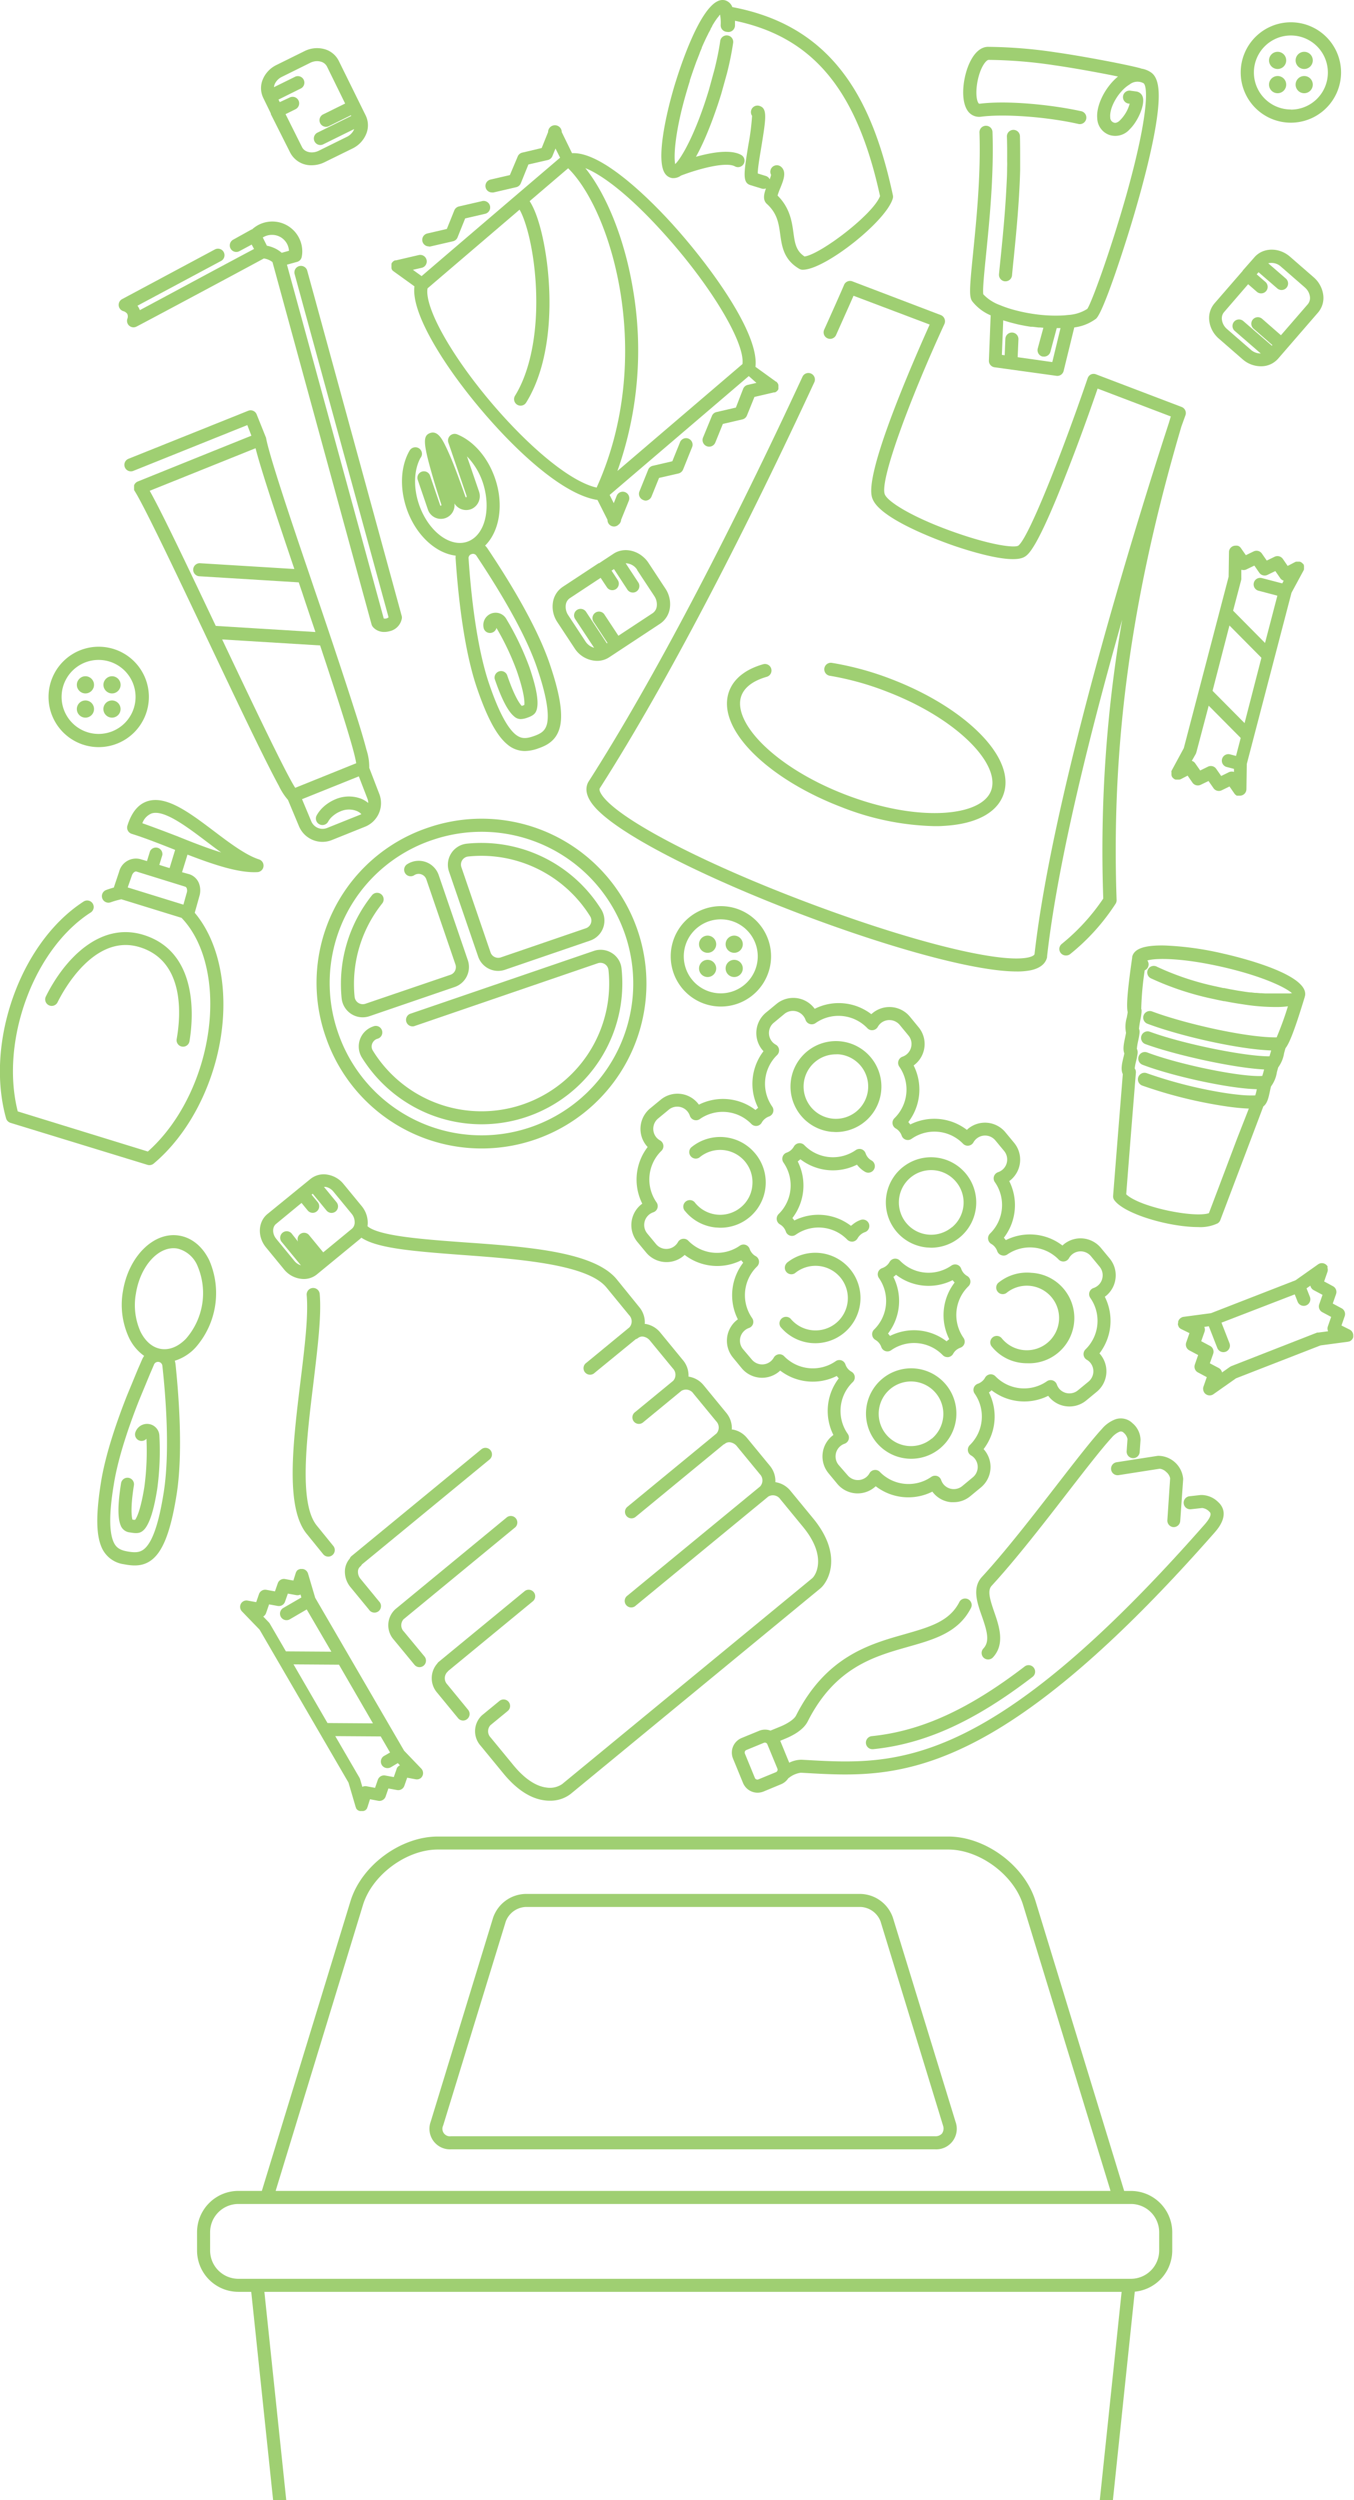 <svg id="Layer_1" data-name="Layer 1" xmlns="http://www.w3.org/2000/svg" viewBox="0 0 329.5 608"><defs><style>.cls-1{fill:#9fcf72;}</style></defs><path class="cls-1" d="M242.21,487.25a8.55,8.55,0,0,0-7.8-5.77H152.73a8.55,8.55,0,0,0-7.81,5.77l-15.19,49.63a5,5,0,0,0,5,6.71H252.45a5,5,0,0,0,5-6.71Zm12,52.44a2.1,2.1,0,0,1-1.74.72H134.68a1.83,1.83,0,0,1-1.92-2.6L148,488.18a5.45,5.45,0,0,1,4.77-3.53h81.68a5.45,5.45,0,0,1,4.76,3.53l15.2,49.63A2.1,2.1,0,0,1,254.19,539.69Z" transform="translate(-24.92 -20.88)"/><path class="cls-1" d="M82.93,578.25h3.13l5.32,50.63h3.2l-5.32-50.63H297.87l-5.31,50.63h3.19l5.32-50.67a10.08,10.08,0,0,0,9.12-10v-4.44a10.07,10.07,0,0,0-10.06-10.06h-1.64l-21.57-70.47c-2.65-8.67-12.19-15.72-21.26-15.72H131.47c-9.07,0-18.61,7.05-21.26,15.72L88.64,553.7H82.93a10.07,10.07,0,0,0-10.06,10.06v4.44A10.07,10.07,0,0,0,82.93,578.25Zm30.32-94.09c2.23-7.3,10.58-13.48,18.22-13.48H255.66c7.65,0,16,6.18,18.23,13.48l21.28,69.54H92Zm-37.2,79.6a6.88,6.88,0,0,1,6.88-6.88h217.2a6.88,6.88,0,0,1,6.88,6.88v4.44a6.89,6.89,0,0,1-6.88,6.88H82.93a6.89,6.89,0,0,1-6.88-6.88Z" transform="translate(-24.92 -20.88)"/><path class="cls-1" d="M310.43,392.27h.11a1.59,1.59,0,0,0,1.59-1.48l.72-10.19v-.08a6.14,6.14,0,0,0-6.08-5.59h-.07l-10.11,1.57a1.59,1.59,0,0,0,.49,3.14l10.05-1.57a2.68,2.68,0,0,1,1.61.81,2.62,2.62,0,0,1,.94,1.53L309,390.57A1.6,1.6,0,0,0,310.43,392.27Z" transform="translate(-24.92 -20.88)"/><path class="cls-1" d="M321.41,386.22a5.87,5.87,0,0,0-4.28-1.76l-2.78.31a1.59,1.59,0,0,0,.35,3.16l2.78-.31a2.86,2.86,0,0,1,1.78.94c.2.19.82.75-1.13,3-52.64,59.84-75.14,58.58-96.9,57.35l-1.25-.07a6.79,6.79,0,0,0-3,.73l-2.19-5.34,1.28-.53c1.55-.64,4.32-2,5.41-4.17,6.65-13.13,16.12-15.8,24.47-18.16,6.24-1.77,12.14-3.43,15.21-9.34a1.59,1.59,0,1,0-2.82-1.46c-2.43,4.68-7.21,6-13.25,7.74-8.54,2.41-19.16,5.41-26.45,19.78-.43.86-1.92,1.9-3.78,2.67l-2.44,1a3.79,3.79,0,0,0-2.77.05h0l-4.26,1.75a3.84,3.84,0,0,0-2.09,5l2.43,5.92a3.85,3.85,0,0,0,3.55,2.38,3.92,3.92,0,0,0,1.46-.29L215,454.8a3.82,3.82,0,0,0,1.76-1.46l.17-.11A6,6,0,0,1,219.8,452l1.25.07c11,.63,22.47,1.27,38-6,17.43-8.11,37.52-25.27,61.43-52.46C324,389.67,322.57,387.29,321.41,386.22ZM214.1,451.51a.65.65,0,0,1-.36.36l-4.26,1.75a.64.64,0,0,1-.5,0,.65.65,0,0,1-.36-.36l-2.43-5.92a.64.64,0,0,1,0-.5.65.65,0,0,1,.36-.36l4.25-1.75a.65.65,0,0,1,.86.36L214.1,451A.64.64,0,0,1,214.1,451.51Z" transform="translate(-24.92 -20.88)"/><path class="cls-1" d="M274.19,426.23c-13.64,10.43-25.1,15.64-37.14,16.88a1.59,1.59,0,0,0,.17,3.17h.16C250,445,262,439.56,276.12,428.75a1.59,1.59,0,1,0-1.93-2.52Z" transform="translate(-24.92 -20.88)"/><path class="cls-1" d="M296.18,366.12a8,8,0,0,0-3.1,2.26c-2.51,2.72-6.38,7.71-10.86,13.49-5.93,7.66-12.65,16.33-18.36,22.53-2.41,2.63-1.15,6.29,0,9.52,1.26,3.63,2,6.14.36,7.88a1.6,1.6,0,0,0,.09,2.25,1.61,1.61,0,0,0,2.25-.1c3-3.26,1.5-7.59.3-11.07-1.06-3.08-1.68-5.18-.63-6.33,5.79-6.29,12.56-15,18.53-22.73,4.44-5.73,8.27-10.67,10.68-13.29a5.11,5.11,0,0,1,1.86-1.43.91.91,0,0,1,1.07.22,2.67,2.67,0,0,1,.93,1.53l-.21,3a1.59,1.59,0,0,0,3.17.23l.21-3v-.08a5.42,5.42,0,0,0-1.95-4A4.06,4.06,0,0,0,296.18,366.12Z" transform="translate(-24.92 -20.88)"/><path class="cls-1" d="M99.58,393.94l4,4.93a1.6,1.6,0,0,0,1.23.58,1.56,1.56,0,0,0,1-.37,1.59,1.59,0,0,0,.22-2.23l-4-4.93c-4.42-5.38-2.52-20.95-.84-34.69,1-8.39,2-16.32,1.53-21.67a1.59,1.59,0,0,0-3.17.28c.45,5-.5,12.78-1.51,21C96.21,371.92,94.3,387.51,99.58,393.94Z" transform="translate(-24.92 -20.88)"/><path class="cls-1" d="M112.58,401.86a1.48,1.48,0,0,0,.4-.5l31.09-25.55a1.6,1.6,0,0,0,.21-2.24,1.58,1.58,0,0,0-2.23-.22L110.48,399.3a1.59,1.59,0,0,0-.46.64,4.79,4.79,0,0,0-1.17,3.08,5.89,5.89,0,0,0,1.36,3.85l4.51,5.48a1.59,1.59,0,1,0,2.45-2l-4.5-5.48a2.64,2.64,0,0,1-.64-1.75A1.62,1.62,0,0,1,112.58,401.86Z" transform="translate(-24.92 -20.88)"/><path class="cls-1" d="M123.21,417.68a2.18,2.18,0,0,1-.08-3l27-22.22a1.59,1.59,0,1,0-2-2.46l-27,22.23a5.3,5.3,0,0,0-.35,7.46l5,6.06a1.59,1.59,0,0,0,1.23.58,1.62,1.62,0,0,0,1-.36,1.6,1.6,0,0,0,.21-2.24Z" transform="translate(-24.92 -20.88)"/><path class="cls-1" d="M133.8,430.56a2.18,2.18,0,0,1-.08-3,1.78,1.78,0,0,0,.29-.32l20.66-17a1.59,1.59,0,0,0-2-2.46l-21,17.27a1.5,1.5,0,0,0-.35.41,5.38,5.38,0,0,0,0,7.1l5.07,6.17a1.59,1.59,0,0,0,1.23.58,1.53,1.53,0,0,0,1-.37,1.58,1.58,0,0,0,.22-2.23Z" transform="translate(-24.92 -20.88)"/><path class="cls-1" d="M222.81,390.16l-5.53-6.72a5.81,5.81,0,0,0-3.67-2.1,5.81,5.81,0,0,0-1.35-4l-5.53-6.72a5.81,5.81,0,0,0-3.5-2.08l-.22,0a5.82,5.82,0,0,0-1.34-4.05l-5.52-6.72a5.84,5.84,0,0,0-3.68-2.1,5.77,5.77,0,0,0-1.35-4l-5.52-6.72a5.87,5.87,0,0,0-3.51-2.08l-.26,0a5.79,5.79,0,0,0-1.34-4.1L175,332c-5.53-6.72-21.68-7.91-37.3-9-9.69-.71-20.62-1.51-23.35-3.91a5.67,5.67,0,0,0,.06-.71,6.38,6.38,0,0,0-1.48-4.19l-4.41-5.36a6.34,6.34,0,0,0-3.81-2.26,5.15,5.15,0,0,0-4.2,1l-3,2.44-.06,0,0,.05L90,316.13c-2.31,1.9-2.47,5.53-.36,8.1l4.4,5.36a6.26,6.26,0,0,0,4.78,2.34,5,5,0,0,0,3.23-1.13l10.47-8.6c.12-.1.23-.21.34-.32,3.78,2.54,12.11,3.28,24.56,4.2,13.55,1,30.41,2.23,35.07,7.9L178,340.7a2.18,2.18,0,0,1,.08,3l-10.44,8.59a1.59,1.59,0,1,0,2,2.45l10-8.18a1.69,1.69,0,0,0,.58-.3,1.64,1.64,0,0,1,1.32-.3,2.62,2.62,0,0,1,1.59,1l5.53,6.72a2.2,2.2,0,0,1,.09,3l-9.35,7.68a1.58,1.58,0,0,0,1,2.81,1.6,1.6,0,0,0,1-.36l9.34-7.68a2.18,2.18,0,0,1,2.92.66l5.53,6.72a2.19,2.19,0,0,1,.08,3l-21.67,17.82a1.58,1.58,0,0,0,1,2.81,1.62,1.62,0,0,0,1-.36L201,372.18a1.17,1.17,0,0,0,.37-.22,1.66,1.66,0,0,1,1.33-.3,2.62,2.62,0,0,1,1.59,1l5.53,6.72a2.18,2.18,0,0,1,.08,3l-32.24,26.51a1.59,1.59,0,1,0,2,2.45l32.24-26.51a2.19,2.19,0,0,1,2.92.67l5.52,6.72c5.84,7.09,3.21,11.69,2.18,12.53l-60.78,50a5.26,5.26,0,0,1-3.81.86c-2.62-.31-5.4-2.19-8.06-5.43l-5.53-6.72a2.19,2.19,0,0,1-.09-3l4.22-3.47a1.58,1.58,0,0,0-2-2.45L142.25,438a5.29,5.29,0,0,0-.35,7.46l5.52,6.72c3.24,3.94,6.65,6.15,10.14,6.56a9.09,9.09,0,0,0,1.15.07,8.14,8.14,0,0,0,5.06-1.63l60.78-50C226.44,405.61,230.19,399.14,222.81,390.16ZM110.52,319.74l-6.94,5.71-3.43-4.17a1.58,1.58,0,0,0-2.71,1.55L96,321a1.59,1.59,0,1,0-2.46,2l4.61,5.61a3.31,3.31,0,0,1-1.59-1.08l-4.41-5.36c-1-1.21-1-2.84-.07-3.62l6.22-5.12,1.5,1.83a1.58,1.58,0,0,0,1.22.58,1.54,1.54,0,0,0,1-.37,1.58,1.58,0,0,0,.22-2.23l-1.5-1.82.28-.23,3.36,4.09a1.59,1.59,0,0,0,1.23.58,1.62,1.62,0,0,0,1-.36,1.6,1.6,0,0,0,.21-2.24l-3.06-3.73a1.87,1.87,0,0,1,.4,0,3.16,3.16,0,0,1,1.9,1.15l4.41,5.36a3.18,3.18,0,0,1,.76,2.09A2,2,0,0,1,110.52,319.74Z" transform="translate(-24.92 -20.88)"/><path class="cls-1" d="M174.23,155.54l-3.51,2.31-.06,0-.06,0-8.76,5.77a5.51,5.51,0,0,0-2.39,3.94,6.78,6.78,0,0,0,1.11,4.63l4.18,6.34a6.62,6.62,0,0,0,5.43,3.07,5.34,5.34,0,0,0,3-.87l12.38-8.16a5.49,5.49,0,0,0,2.4-3.94,6.81,6.81,0,0,0-1.11-4.62l-4.18-6.35C180.65,154.77,176.89,153.79,174.23,155.54Zm5.72,3.94,4.19,6.35h0a3.67,3.67,0,0,1,.61,2.47,2.36,2.36,0,0,1-1,1.7l-8.34,5.49-3.33-5.05a1.59,1.59,0,1,0-2.65,1.74l3.33,5.06-.16.11-5.06-7.68a1.59,1.59,0,0,0-2.66,1.75l4.62,7a3.66,3.66,0,0,1-2.11-1.56l-4.18-6.35a3.65,3.65,0,0,1-.61-2.46,2.31,2.31,0,0,1,1-1.7l7.49-4.94,1.51,2.28a1.57,1.57,0,0,0,1.33.72,1.63,1.63,0,0,0,.87-.26,1.59,1.59,0,0,0,.45-2.2l-1.51-2.29.59-.38,3.27,5a1.58,1.58,0,0,0,1.33.71,1.55,1.55,0,0,0,.87-.26,1.59,1.59,0,0,0,.45-2.2l-3.07-4.67h0A3.45,3.45,0,0,1,180,159.48Z" transform="translate(-24.92 -20.88)"/><path class="cls-1" d="M90.83,48.48l0,.07a.41.41,0,0,0,0,.09L95.54,58a5.73,5.73,0,0,0,5.25,3.07,7.1,7.1,0,0,0,3.09-.73L110.69,57a6.79,6.79,0,0,0,3.3-3.43,5.49,5.49,0,0,0-.08-4.61l-6.56-13.3a5.53,5.53,0,0,0-3.62-2.87,6.82,6.82,0,0,0-4.72.53l-6.82,3.37a6.82,6.82,0,0,0-3.29,3.43A5.46,5.46,0,0,0,89,44.72Zm2.77-8.95,6.81-3.37h0a3.78,3.78,0,0,1,1.68-.41,3.2,3.2,0,0,1,.83.11,2.35,2.35,0,0,1,1.57,1.2l4.42,9-5.43,2.68a1.59,1.59,0,0,0,1.4,2.85l5.43-2.68.09.17-8.25,4.07a1.59,1.59,0,0,0,.71,3,1.62,1.62,0,0,0,.7-.16l7.52-3.71,0,.08a3.62,3.62,0,0,1-1.77,1.81l-6.82,3.37c-1.61.79-3.45.39-4.08-.9l-4-8,2.45-1.21a1.59,1.59,0,0,0-1.41-2.85L93,45.72l-.31-.62L98,42.46a1.59,1.59,0,1,0-1.41-2.84l-5,2.46a3,3,0,0,1,.18-.74A3.68,3.68,0,0,1,93.6,39.53Z" transform="translate(-24.92 -20.88)"/><path class="cls-1" d="M327.34,86.68l0,0a.21.21,0,0,0,0,.06l-6.87,7.92a5.5,5.5,0,0,0-1.24,4.45,6.72,6.72,0,0,0,1.76,3.6,5.73,5.73,0,0,0,.56.54l5.75,5a6.8,6.8,0,0,0,4.44,1.71,5.48,5.48,0,0,0,4.22-1.86l9.71-11.21a5.47,5.47,0,0,0,1.24-4.44,6.86,6.86,0,0,0-2.32-4.15l-5.75-5c-2.68-2.33-6.57-2.26-8.65.15Zm9.33-.93,5.75,5c.11.1.22.2.32.31a3.5,3.5,0,0,1,.94,1.89,2.37,2.37,0,0,1-.5,1.91l-6.54,7.55-4.58-4a1.59,1.59,0,0,0-2.21,2.28.49.49,0,0,0,.13.12l4.58,4-.13.15-6.95-6a1.59,1.59,0,0,0-2.21,2.28l.13.12,6.33,5.49h-.08a3.63,3.63,0,0,1-2.36-.93l-5.75-5a3.57,3.57,0,0,1-1.25-2.2,2.37,2.37,0,0,1,.49-1.91L328.66,90l2.06,1.79a1.59,1.59,0,1,0,2.08-2.4l-2.06-1.79.45-.52,4.5,3.89a1.59,1.59,0,1,0,2.08-2.4l-4.22-3.66A3.42,3.42,0,0,1,336.67,85.75Z" transform="translate(-24.92 -20.88)"/><path class="cls-1" d="M313.41,121.85a1.59,1.59,0,0,0-.94-2l-20.8-7.92a1.62,1.62,0,0,0-1.24,0,1.58,1.58,0,0,0-.82.92c-6.43,18.8-14.53,39.19-16.93,40.76-1,.5-6.06-.07-14.41-2.92-10.49-3.57-17.1-7.56-18-9.51-1.46-3.16,6.22-23.6,14.49-41.53a1.65,1.65,0,0,0,0-1.27,1.58,1.58,0,0,0-.91-.88l-21.52-8.2a1.58,1.58,0,0,0-2,.85c0,.05-1.79,4.14-4.84,10.9a1.58,1.58,0,0,0,.79,2.1,1.59,1.59,0,0,0,2.1-.79c2-4.49,3.49-7.8,4.25-9.55l18.53,7c-1.38,3.07-4.58,10.28-7.56,17.82-8.16,20.64-6.76,23.69-6.23,24.83,2.32,5,17.08,10.25,20,11.25,4,1.35,13.62,4.32,16.75,2.66,1-.54,3.15-1.66,11.16-22.49,3-7.7,5.65-15.31,6.75-18.5l17.81,6.78-.45,1.51c-5,15.3-27.94,86.9-32.72,129.29-.14.31-.72.6-1.59.78-7,1.47-28.53-3.9-53.64-13.36s-45.16-19.84-49.76-25.76c-.67-.87-1-1.59-.82-2,20.36-31.82,41.43-75.49,52.19-98.7a1.59,1.59,0,1,0-2.88-1.34c-10.74,23.17-31.77,66.76-52.05,98.43a1.19,1.19,0,0,0-.09.15c-.79,1.6-.4,3.41,1.15,5.41,10.35,13.33,81,40.58,103.16,40.57a16.66,16.66,0,0,0,3.39-.29c2.84-.6,3.76-2.06,4-3.18a1.55,1.55,0,0,0,0-.21c2.59-23.15,10.69-55.2,18.28-81.89a329.87,329.87,0,0,0-4.61,67.84,50.35,50.35,0,0,1-10.06,11,1.58,1.58,0,0,0,1,2.84,1.54,1.54,0,0,0,1-.33,51.64,51.64,0,0,0,11.11-12.33,1.56,1.56,0,0,0,.2-.82c-1.33-38,3.53-73.6,15.76-115.15Z" transform="translate(-24.92 -20.88)"/><path class="cls-1" d="M254.35,218.57c-6.81.36-15.14-1.18-23.44-4.34s-15.54-7.55-20.39-12.35c-4.46-4.43-6.34-8.75-5.16-11.85,1-2.6,3.89-3.91,6.15-4.55a1.59,1.59,0,0,0-.87-3.06c-4.24,1.21-7.09,3.45-8.25,6.48-1.67,4.39.42,9.8,5.89,15.23,5.16,5.11,12.79,9.75,21.5,13.07a65.44,65.44,0,0,0,22.57,4.6c.74,0,1.47,0,2.17-.06,7.7-.41,12.86-3.06,14.53-7.46s-.41-9.8-5.89-15.23c-5.15-5.11-12.78-9.75-21.49-13.07a72.88,72.88,0,0,0-14.29-3.89,1.59,1.59,0,1,0-.5,3.14A69.64,69.64,0,0,1,240.54,189c8.3,3.16,15.54,7.55,20.39,12.36,4.46,4.42,6.34,8.74,5.16,11.84S260.63,218.23,254.35,218.57Z" transform="translate(-24.92 -20.88)"/><path class="cls-1" d="M322.71,252.82a75.34,75.34,0,0,0-14.35-2c-4.95-.1-7.47.78-7.92,2.77,0,0,0,.09,0,.13s0,0,0,.05v0c-1.25,8.65-1.41,11.9-1.09,13.27-.05.38-.14.84-.22,1.29a7.86,7.86,0,0,0-.19,3.73c-.06.37-.15.78-.23,1.2-.3,1.42-.59,2.79-.18,3.79-.06.35-.15.74-.25,1.12-.32,1.36-.67,2.85-.12,3.93-1.07,13.3-2.32,29-2.36,29.63a1.52,1.52,0,0,0,.31,1.05c2.55,3.42,13.44,6.52,20.34,6.52a9.8,9.8,0,0,0,4.78-.9,1.62,1.62,0,0,0,.66-.8L329,298.83l3.36-8.88c1-.73,1.29-2.26,1.59-3.65.09-.42.18-.85.28-1.21a7.69,7.69,0,0,0,1.42-3.44c.11-.41.22-.83.33-1.19a7.82,7.82,0,0,0,1.42-3.42c.12-.44.24-.89.36-1.26.88-1.09,2.14-4.09,4.68-12.46v0c0-.06,0-.12.05-.19C343.67,257.84,326.23,253.61,322.71,252.82Zm-3.6,63.1c-3.54,1.21-16.87-1.46-20.12-4.59.2-2.63,1-12.92,2.35-29.55,0,0,0,0,0,0a.88.88,0,0,0,0-.23s0-.06,0-.09a1.46,1.46,0,0,0-.05-.2s0,0,0-.08a2,2,0,0,0-.11-.26h0a2.14,2.14,0,0,0-.13-.19,12.87,12.87,0,0,1,.33-1.72,17,17,0,0,0,.39-2v0s0-.05,0-.07v-.05a1.7,1.7,0,0,0,0-.22v-.08a2,2,0,0,0-.06-.26l0-.06a1.19,1.19,0,0,0-.08-.2l-.05-.08,0-.07a15.26,15.26,0,0,1,.31-1.88,17.78,17.78,0,0,0,.35-2v-.12a1.93,1.93,0,0,0,0-.24v-.06a1.22,1.22,0,0,0-.06-.26l0-.07a1.67,1.67,0,0,0-.08-.2l0-.05,0,0a19.69,19.69,0,0,1,.31-2,17.56,17.56,0,0,0,.31-2,.22.22,0,0,0,0-.08v-.14a.89.89,0,0,0,0-.22.53.53,0,0,0,0-.12,1.55,1.55,0,0,0-.08-.23s0,0,0-.07a74.86,74.86,0,0,1,.85-9.32,1.65,1.65,0,0,0,.46-.3,1.59,1.59,0,0,0,.18-2.09c1.87-.6,8.2-.71,18.16,1.55s15.61,5.07,17.05,6.42l-.13,0-.16,0-.21.05-.29,0-.26,0-.28,0-.37,0-.28,0-.48,0H335l-.65,0h-.38l-.75,0-.38,0-.87-.06-.35,0-.91-.08-.34,0-1-.12-.28,0-1.2-.16-.31-.05-1.28-.2-.31-.05-1.38-.25-.29-.05-1.5-.3-.21,0-1.68-.37A66.62,66.62,0,0,1,306.49,256a1.59,1.59,0,1,0-1.44,2.83,70.28,70.28,0,0,0,15.16,5c.39.09,1,.22,1.68.36l.89.18.18,0c1.27.25,2.51.47,3.72.65l.86.13.51.08a49.73,49.73,0,0,0,8.06.55,20.11,20.11,0,0,0,2.23-.17,78,78,0,0,1-2.75,7.56c-7.35.07-22.29-3.32-30.31-6.31a1.59,1.59,0,0,0-1.11,3c8,3,22,6.19,30.09,6.49-.12.45-.28,1-.42,1.43h0c-6,0-20.45-2.91-28.65-5.82l-.45-.16a1.59,1.59,0,0,0-1.09,3l.47.17c7.37,2.61,21.1,5.63,28.42,6-.12.5-.3,1.16-.45,1.58-5,.33-20.1-2.72-28-5.72a1.59,1.59,0,0,0-1.13,3c7.16,2.74,21,5.8,27.81,5.94a13.29,13.29,0,0,1-.38,1.51,26.63,26.63,0,0,1-3.89-.15c-1.26-.12-2.68-.31-4.22-.56A108.28,108.28,0,0,1,304,281.88a1.59,1.59,0,1,0-1.13,3,109.91,109.91,0,0,0,19,4.84c1.6.26,3.09.46,4.42.59.93.09,1.78.15,2.54.17L326,297.7C322.74,306.35,319.93,313.77,319.11,315.92Z" transform="translate(-24.92 -20.88)"/><path class="cls-1" d="M281.92,33.62a117.51,117.51,0,0,0-16.57-1.35c-1.19,0-2.91.71-4.35,3.63-1.76,3.56-2.43,9.34-.59,11.93a3.34,3.34,0,0,0,2.29,1.43,3.42,3.42,0,0,0,1,0c5.61-.71,15.73,0,23.55,1.74a1.59,1.59,0,1,0,.67-3.1c-7.07-1.54-17.79-2.65-24.61-1.79-.13,0-.16,0-.27-.14-.89-1.24-.63-5.67.85-8.68.62-1.25,1.27-1.84,1.61-1.85a114.91,114.91,0,0,1,16,1.31c3.85.54,10.55,1.72,15.49,2.74-3.09,2.52-5.37,7-5.05,10.2a4.43,4.43,0,0,0,2.92,4,4.64,4.64,0,0,0,4.93-1.32c2.14-2.05,3.8-6.11,3.22-7.9a1.91,1.91,0,0,0-1.54-1.34l-1.34-.18a1.59,1.59,0,1,0-.44,3.14l.14,0a9.07,9.07,0,0,1-2.59,4.27c-.72.54-1.11.39-1.28.33a1.29,1.29,0,0,1-.86-1.28c-.24-2.46,2.1-6.44,4.73-8a3.07,3.07,0,0,1,3.4-.27c1,.83,1.29,7.63-4.29,27.45C295,82.4,290.56,94.47,289.52,96a9.71,9.71,0,0,1-4.64,1.48l-.95.1a36.12,36.12,0,0,1-7.45-.34,40.52,40.52,0,0,1-4.36-.88,28,28,0,0,1-3.91-1.3h0a10.51,10.51,0,0,1-4-2.6c-.2-1.09.25-5.49.68-9.76.8-8,1.91-19,1.56-29.59a1.59,1.59,0,1,0-3.17.11c.34,10.38-.76,21.24-1.55,29.16-.88,8.7-1,10.67-.21,11.78A11.36,11.36,0,0,0,266,97.57l-.43,11a1.59,1.59,0,0,0,1.37,1.63L282,112.28a1.58,1.58,0,0,0,1.76-1.19l2.59-10.58a11.2,11.2,0,0,0,5.28-2.11c1.82-1.51,7.09-18,8.79-23.68,2.6-8.65,6.9-24.26,6.45-31.66-.14-2.36-.77-3.88-1.94-4.63a5.73,5.73,0,0,0-2.3-.87,1.75,1.75,0,0,0-.32-.12C298.14,36.36,287.29,34.37,281.92,33.62ZM281,108.94l-8.43-1.19.19-4.34a1.59,1.59,0,0,0-3.18-.13l-.17,4-.68-.09.33-8.41h0c.47.16,1,.31,1.46.45l.4.11,1.34.34.2.05c.52.12,1,.22,1.56.32l.39.08,1.34.22.3,0,.15,0,1.42.17.36,0,.85.07-1.36,5a1.6,1.6,0,0,0,1.13,2l.19,0a1.59,1.59,0,0,0,1.75-1.16l1.54-5.76H283Z" transform="translate(-24.92 -20.88)"/><path class="cls-1" d="M270,62.17c0,1.36-.09,2.78-.16,4.21-.32,6.27-.91,12.22-1.39,17-.16,1.53-.3,2.93-.42,4.19a1.6,1.6,0,0,0,1.36,1.72h.08a1.6,1.6,0,0,0,1.73-1.44c.11-1.25.25-2.65.41-4.16.48-4.81,1.08-10.8,1.4-17.15.08-1.46.13-2.9.17-4.28,0-.72,0-1.44,0-2.15,0-2.08,0-4.11-.05-6a1.59,1.59,0,1,0-3.17.11c.06,1.86.07,3.83.05,5.87C270.05,60.77,270,61.47,270,62.17Z" transform="translate(-24.92 -20.88)"/><path class="cls-1" d="M115.34,172.74a1.72,1.72,0,0,0,.31.6,3.59,3.59,0,0,0,2.81,1.23,4.86,4.86,0,0,0,1.23-.17,3.88,3.88,0,0,0,3-3,1.52,1.52,0,0,0,0-.67c-.14-.55-14.45-52.8-21.33-77.92l-1.65-6a1.59,1.59,0,1,0-3.06.84l1.64,6c6,21.91,19.64,71.71,21.19,77.36a1.53,1.53,0,0,1-.56.29,1.5,1.5,0,0,1-.61,0c-1.88-6.86-20.53-75-23.56-86.05l2.46-.68a1.57,1.57,0,0,0,1.14-1.25,6.69,6.69,0,0,0,.13-1.28,7.29,7.29,0,0,0-12.24-5.35l-.11,0L81.61,79.2a1.59,1.59,0,0,0,1.5,2.8l3.06-1.64.57,1.07c-7.55,4-22.22,11.91-27.79,14.88a3.94,3.94,0,0,0-.3-.65,3.18,3.18,0,0,0-.28-.43L78.78,84.31a1.59,1.59,0,0,0-1.5-2.8L54.63,93.63A1.59,1.59,0,0,0,55,96.57a1.76,1.76,0,0,1,.9.66,1.59,1.59,0,0,1,0,1.23,1.56,1.56,0,0,0,.49,1.65,1.58,1.58,0,0,0,1,.38,1.6,1.6,0,0,0,.68-.15c.73-.34,26.29-14,31.05-16.6a4,4,0,0,1,1.11.3,4,4,0,0,1,1,.58h0S114.9,171.12,115.34,172.74ZM91.13,78a4.11,4.11,0,0,1,4.11,3.87l-1.77.49a7.25,7.25,0,0,0-2-1.24,7.55,7.55,0,0,0-1.6-.48l-1-2A4.13,4.13,0,0,1,91.13,78Z" transform="translate(-24.92 -20.88)"/><path class="cls-1" d="M144.29,64.55a1.59,1.59,0,0,0,.36,3.14,1.47,1.47,0,0,0,.36,0l5.55-1.29a1.58,1.58,0,0,0,1.12-1l1.83-4.52,4.75-1.09a1.6,1.6,0,0,0,1.11-1l.73-1.79,1.12,2.23-10.7,9.13h0c-8.44,7.21-18.95,16.19-23,19.67l-2.12-1.53,2.14-.49a1.59,1.59,0,0,0-.72-3.1l-5.55,1.29a.32.32,0,0,0-.09,0l-.16,0-.14.07-.13.08a.6.6,0,0,0-.13.09.52.52,0,0,0-.11.1.69.69,0,0,0-.11.13.46.46,0,0,0-.07.07s0,0,0,0l-.09.15-.06.13s0,.1,0,.15,0,.09,0,.14,0,.1,0,.15,0,.11,0,.16a.66.66,0,0,0,0,.14.88.88,0,0,0,0,.17.09.09,0,0,0,0,0l0,.11a.56.56,0,0,0,0,.12.76.76,0,0,0,.09.18.25.25,0,0,0,0,.07,1.46,1.46,0,0,0,.17.24,0,0,0,0,1,0,0l.2.17,0,0,5.14,3.7c-.61,4.82,3.52,12.4,7.28,18.13,8.42,12.85,25.86,32.12,37.26,33.82l2.43,4.82a1.6,1.6,0,0,0,1.59,1.64,1.57,1.57,0,0,0,1.1-.46,1.59,1.59,0,0,0,.63-1.18l1.88-4.64a1.6,1.6,0,0,0-.88-2.07,1.58,1.58,0,0,0-2.07.88l-.72,1.79-1-2,33.86-28.91L209,114l-2.13.49a1.58,1.58,0,0,0-1.12,1L204,120l-4.74,1.1a1.56,1.56,0,0,0-1.12,1L196,127.3a1.59,1.59,0,1,0,3,1.19l1.83-4.51,4.74-1.1a1.58,1.58,0,0,0,1.12-.95l1.83-4.52,4.75-1.1a.32.32,0,0,0,.09,0l.15,0,.15-.07.12-.07.13-.1a.52.52,0,0,0,.11-.1l.12-.13.06-.07s0,0,0,0l.09-.14.06-.14a.58.58,0,0,0,0-.14.83.83,0,0,0,0-.15.77.77,0,0,0,0-.15.86.86,0,0,0,0-.16.66.66,0,0,0,0-.14.88.88,0,0,0,0-.17v0l0-.09-.06-.16-.06-.14-.08-.13a1.47,1.47,0,0,0-.1-.13l-.09-.11-.14-.12-.06,0-5-3.61c1-8.29-11.63-25.4-20.95-35.51-4.86-5.27-16.44-16.88-23.68-16.44L161.62,53a1.66,1.66,0,0,0-3.32,0l-1.56,3.88L152,58a1.6,1.6,0,0,0-1.12,1L149,63.46Zm-8.56,42.63c-5.65-8.62-7.2-13.92-6.76-16.18l22.39-19.13c1.47,2.53,3.34,9,3.9,17.52.75,11.27-1.08,21.38-5,27.72a1.59,1.59,0,0,0,2.7,1.68c5.87-9.45,6-22.61,5.49-29.61-.48-7.32-2.19-15.65-4.64-19.38l9.37-8c10.85,10.7,21.13,46.32,6.93,77.66C160.9,137.41,145,121.31,135.73,107.18Zm49.7-30.67c12,13,20.85,27.57,20.17,32.91l-30.43,26a87.69,87.69,0,0,0,3.76-44.34c-2-12-6.38-22.84-11.56-29.31C171.37,63.38,177.61,68,185.43,76.51Z" transform="translate(-24.92 -20.88)"/><path class="cls-1" d="M129.26,80.83a1.49,1.49,0,0,0,.36,0l5.56-1.28a1.56,1.56,0,0,0,1.11-1L138.12,74l4.75-1.1a1.59,1.59,0,1,0-.72-3.09l-5.55,1.28a1.6,1.6,0,0,0-1.12.95l-1.82,4.52-4.75,1.1a1.59,1.59,0,0,0,.35,3.14Z" transform="translate(-24.92 -20.88)"/><path class="cls-1" d="M182,142.63a1.59,1.59,0,0,0,1.47-1l1.83-4.52,4.75-1.09a1.62,1.62,0,0,0,1.12-1l2.13-5.29a1.59,1.59,0,1,0-2.94-1.19l-1.83,4.52-4.75,1.1a1.58,1.58,0,0,0-1.12.95l-2.13,5.28a1.59,1.59,0,0,0,.87,2.07A1.61,1.61,0,0,0,182,142.63Z" transform="translate(-24.92 -20.88)"/><path class="cls-1" d="M188.55,64.2h.35a3.16,3.16,0,0,0,1.74-.62c4.57-1.74,11-3.4,13.12-2.24a1.58,1.58,0,0,0,1.52-2.78c-2.57-1.41-7.14-.63-11,.45,3-5.33,5.51-13.15,6.19-15.41l1.39-5c.65-2.58,1.13-5,1.46-7.2a1.59,1.59,0,1,0-3.14-.47c-.31,2.1-.78,4.42-1.39,6.86l-1.37,5c-3.2,10.58-6.64,16.51-8.19,18h0c-.42-2,0-8.44,3-18.37h0c.18-.62.37-1.23.56-1.82a1,1,0,0,0,0-.16l.55-1.64a2,2,0,0,1,.08-.22c.17-.52.35-1,.53-1.51l.08-.23c.18-.48.35-1,.53-1.41l.07-.19c.18-.46.36-.92.54-1.36l0-.07c.18-.43.35-.85.53-1.25a.61.61,0,0,1,0-.12l.5-1.13.09-.19c.16-.34.31-.68.47-1l.09-.19.46-.91c0-.05,0-.11.08-.16q.23-.43.45-.84a.31.31,0,0,0,0-.1l.42-.73,0-.07c.14-.23.27-.45.41-.66l.06-.11.36-.55.08-.1c.11-.17.22-.32.33-.46l.06-.08.31-.37a.1.1,0,0,1,0-.05c.1-.11.19-.22.28-.3h0a10.76,10.76,0,0,1,.15,2.55,1.59,1.59,0,0,0,1.53,1.64A1.61,1.61,0,0,0,203.78,27c0-.27,0-.64,0-1.07,19.07,4,29.7,16.9,35.3,42.64-1.69,4.45-14.46,14.15-18.37,14.69-2.11-1.4-2.36-3.28-2.71-5.82s-.82-6-3.86-9a16,16,0,0,1,.66-1.8c.78-1.93,1.59-3.93.24-5.16a1.59,1.59,0,0,0-2.47,1.93,8.39,8.39,0,0,1-.34,1.08,1.56,1.56,0,0,0-1-.83l-1.91-.59c0-1.38.54-4.43.89-6.56,1.12-6.94,1.5-9.27-.48-9.88a1.59,1.59,0,0,0-2,1.05,1.57,1.57,0,0,0,.21,1.37,57.61,57.61,0,0,1-.89,7c-1.12,6.91-1.5,9.24.48,9.85l2.74.84a1.58,1.58,0,0,0,.47.07,1.62,1.62,0,0,0,.58-.11c-.54,1.49-.8,2.84.23,3.78,2.54,2.31,2.88,4.79,3.24,7.41.4,2.89.85,6.17,4.64,8.37a1.55,1.55,0,0,0,.75.22h.11c5.4,0,20.44-11.91,21.91-17.4a1.54,1.54,0,0,0,0-.74c-2.9-13.55-6.93-23.24-12.69-30.5-6.44-8.13-15.09-13.11-26.38-15.24a2.65,2.65,0,0,0-2-1.7h-.06c-4.77-.66-9.87,14-11.54,19.3l-.39,1.24c-2.39,7.93-4.48,18.32-2.47,21.52A2.59,2.59,0,0,0,188.55,64.2Z" transform="translate(-24.92 -20.88)"/><path class="cls-1" d="M75.57,176.7c4.51,9.5,9.17,19.33,12.74,26.56,1.93,3.9,3.39,6.76,4.47,8.73A15.11,15.11,0,0,0,95,215.42l2.64,6.31a6.19,6.19,0,0,0,8.06,3.44h0l8.07-3.24a6.18,6.18,0,0,0,3.44-8l-2.43-6.31a13.42,13.42,0,0,0-.68-4.39c-.6-2.32-1.56-5.59-3-10-1.59-5-3.6-11.07-5.72-17.41h0c-1.3-3.87-2.64-7.86-4-11.79-.39-1.17-.79-2.35-1.19-3.53h0c-5-14.64-9.75-28.94-10.5-33a.91.91,0,0,0-.09-.31l-2.22-5.53a1.58,1.58,0,0,0-2.06-.88L56.18,132.46a1.58,1.58,0,1,0,1.18,2.94L85.1,124.26l1,2.58-9.45,3.8L58.4,138a.05.05,0,0,1,0,0l-.26.14-.07.06-.18.16-.07.09a1.09,1.09,0,0,0-.13.17l-.06.11a1.08,1.08,0,0,0-.08.19l0,.05a.2.2,0,0,0,0,.07,1.42,1.42,0,0,0,0,.2.51.51,0,0,0,0,.13,1.34,1.34,0,0,0,0,.2.57.57,0,0,0,0,.13,1.29,1.29,0,0,0,0,.19.93.93,0,0,1,0,.13s0,0,0,0a1.19,1.19,0,0,0,.13.25v0C60.17,144.24,68,160.74,75.57,176.7Zm29,45.52h0a3,3,0,0,1-2.31,0,3,3,0,0,1-1.62-1.67l-2.22-5.31,13.82-5.55,2.08,5.39a2.88,2.88,0,0,1,.21,1.08,6.76,6.76,0,0,0-1.65-1,8.33,8.33,0,0,0-6.44.15,10,10,0,0,0-3.22,2.2,8.39,8.39,0,0,0-1.23,1.66,1.59,1.59,0,0,0,.62,2.16,1.64,1.64,0,0,0,.77.2,1.59,1.59,0,0,0,1.39-.82,4.62,4.62,0,0,1,.74-1,6.71,6.71,0,0,1,2.19-1.48,5.13,5.13,0,0,1,4-.13,3.41,3.41,0,0,1,1.16.77l-.18.1Zm7.08-15.74-14.89,6c-2.44-3.8-10.79-21.37-17.78-36.09l23.84,1.46C107.11,190.77,111.11,203.09,111.6,206.48Zm-9.92-31.89-24.3-1.49c-6.75-14.21-13-27.39-16.08-32.86l25.76-10.35c1.37,5.36,5.17,16.73,9.44,29.37l-23-1.41a1.59,1.59,0,0,0-.2,3.17l24.27,1.49c.28.84.56,1.67.85,2.51C99.49,168.12,100.59,171.35,101.68,174.59Z" transform="translate(-24.92 -20.88)"/><path class="cls-1" d="M60.82,304.17a1.59,1.59,0,0,0,1.21-.12,1.34,1.34,0,0,0,.28-.18c6.48-5.44,11.65-13.62,14.55-23,4.48-14.54,2.63-29.5-4.55-38l1.12-4a4.86,4.86,0,0,0-.11-3.22A3.79,3.79,0,0,0,71,233.49L69.22,233l1.33-4.28c6.29,2.42,12.47,4.51,17,4.26a1.48,1.48,0,0,0,.66-.18,1.55,1.55,0,0,0,.83-1.21,1.58,1.58,0,0,0-1.1-1.71c-3.14-1-7.07-3.93-10.87-6.81-6-4.53-11.68-8.82-16.28-7.33-2.23.72-3.86,2.71-4.86,5.93a1.59,1.59,0,0,0,1.05,2c2.91.9,6.23,2.2,9.75,3.58l.81.32L66.19,232l-1.2-.37-1.3-.41.74-2.4a1.59,1.59,0,0,0-3-.93l-.74,2.4L59,229.8a4.23,4.23,0,0,0-5.09,3.07l-1.29,3.86c-.62.17-1.24.37-1.85.59a1.58,1.58,0,1,0,1.08,3,19.5,19.5,0,0,1,2.6-.74l14.65,4.52c7.15,7.44,9,21.77,4.7,35.83-2.62,8.51-7.18,15.92-12.9,21l-31.66-9.76c-1.88-7.39-1.48-16.08,1.14-24.59,3.19-10.33,9.21-19,16.53-23.73a1.59,1.59,0,1,0-1.73-2.66c-7.93,5.14-14.43,14.42-17.83,25.46-2.9,9.4-3.24,19.06-.95,27.21a1.61,1.61,0,0,0,1.06,1.09Zm-1.26-83.08a4,4,0,0,1,2.24-2.38c3-1,8.54,3.18,13.39,6.85,1.18.89,2.37,1.79,3.56,2.64-3.5-1.08-7.28-2.57-10.82-4C65,223.08,62.16,222,59.56,221.09ZM57,233.84c.22-.7.78-1.11,1.13-1L70,236.52a.65.65,0,0,1,.36.39,1.68,1.68,0,0,1,0,1.11l-.81,2.87L56,236.7Z" transform="translate(-24.92 -20.88)"/><path class="cls-1" d="M69.2,275.41a1.58,1.58,0,0,0,1.83-1.3c.84-5,2.52-21.64-11.21-25.87-10.44-3.22-19.11,5.66-23.75,15a1.59,1.59,0,0,0,2.85,1.41c1.4-2.84,8.95-16.81,20-13.42s10,16.73,9,22.31A1.58,1.58,0,0,0,69.2,275.41Z" transform="translate(-24.92 -20.88)"/><path class="cls-1" d="M58.51,353.77v0l-2.76,6.68c-3.27,8.33-5.38,15.39-6.27,21-1.2,7.51-1.18,12.43.06,15.48A6.89,6.89,0,0,0,55,401.29l.74.13c2.32.37,5,.38,7.29-2.33,2.12-2.52,3.67-7.19,4.86-14.69,1.52-9.57.7-22.53-.25-31.71a4.17,4.17,0,0,0-.19-.88,11.53,11.53,0,0,0,5-3.15,20,20,0,0,0,3.39-21.29c-1.64-3.37-4.26-5.5-7.35-6-6.18-1-12.31,5.11-13.66,13.57a19,19,0,0,0,1.42,11.14A11.43,11.43,0,0,0,60,350.63a4.2,4.2,0,0,0-.45.77C59.21,352.16,58.86,353,58.51,353.77Zm6.24,30.13C63.67,390.71,62.31,395,60.6,397c-1.21,1.43-2.47,1.54-4.36,1.24s-3.06-.79-3.76-2.53c-1-2.46-1-7,.13-13.79.85-5.37,2.9-12.21,6.08-20.3L61.43,355c.35-.81.69-1.59,1-2.33a1.06,1.06,0,0,1,2,.33C65.42,362,66.22,374.67,64.75,383.9Zm-5.66-39.21A15.81,15.81,0,0,1,58,335.44c1.07-6.73,5.57-11.64,10-10.93l.24.05a7.1,7.1,0,0,1,4.75,4.2,16.85,16.85,0,0,1-2.81,17.69c-1.87,1.93-4,2.81-6.07,2.49S60.27,347.1,59.09,344.69Z" transform="translate(-24.92 -20.88)"/><path class="cls-1" d="M57.87,369.2a1.59,1.59,0,0,0,2.69,1.58,64.91,64.91,0,0,1-.51,11.72c-.88,5.52-1.83,7.44-2.25,8l-.32,0-.33-.06h0c-.2-.7-.52-2.82.36-8.34a1.59,1.59,0,0,0-1.32-1.82,1.58,1.58,0,0,0-1.81,1.32c-.81,5.07-.84,8.41-.11,10.22a2.64,2.64,0,0,0,2.27,1.74l.44.07c1.59.26,2.35,0,3.13-.88,1.26-1.49,2.27-4.68,3.07-9.75a68.43,68.43,0,0,0,.53-12.87,3,3,0,0,0-5.84-.93Z" transform="translate(-24.92 -20.88)"/><path class="cls-1" d="M144.4,174.8a1.58,1.58,0,0,0,1.33-1.21,63.51,63.51,0,0,1,5,10.59c1.81,5.29,1.87,7.43,1.79,8.15l-.31.12-.32.1c-.51-.52-1.77-2.25-3.58-7.54a1.59,1.59,0,0,0-3,1c1.66,4.85,3.2,7.82,4.7,9.08a2.4,2.4,0,0,0,1.64.67,5.16,5.16,0,0,0,1.6-.34c1.52-.52,2.1-1.07,2.35-2.24.42-1.92-.19-5.21-1.85-10.06a69,69,0,0,0-5.56-11.62,3,3,0,0,0-5.61,1.92A1.58,1.58,0,0,0,144.4,174.8Z" transform="translate(-24.92 -20.88)"/><path class="cls-1" d="M138.62,152.63h0c-4.26,1.45-9.52-2.61-11.73-9.06-1.39-4.06-1.26-8.34.33-11.29a1.57,1.57,0,0,0,.3-1.55,1.6,1.6,0,0,0-1.36-1.07,1.64,1.64,0,0,0-1.55.78c-2.2,3.77-2.47,9.06-.73,14.16,2.2,6.4,7.07,10.83,11.93,11.41a4.66,4.66,0,0,0,0,.92c.63,9.21,2.05,22.12,5.18,31.28,2.46,7.19,4.78,11.52,7.31,13.64a6.58,6.58,0,0,0,4.35,1.68,10.08,10.08,0,0,0,3.23-.63c2.22-.76,4.6-2,5.35-5.47.69-3.22-.13-8.07-2.59-15.26-3.14-9.16-9.93-20.23-15.08-27.9a4,4,0,0,0-.59-.7c3.49-3.44,4.62-9.92,2.43-16.32-1.74-5.1-5.2-9.11-9.26-10.75a1.64,1.64,0,0,0-1.69.33,1.62,1.62,0,0,0-.42,1.69l4.45,13c0,.13,0,.27-.06.29a.18.18,0,0,1-.13,0,.17.17,0,0,1-.1-.1s-1.41-4.13-2.94-8c-.72-1.8-1.37-3.27-1.92-4.38-.74-1.5-1.86-3.78-3.7-3.15s-1.73,2.44.35,9.79c1.08,3.78,2.32,7.55,2.34,7.61a.26.26,0,0,1-.06.28.16.16,0,0,1-.13,0,.15.15,0,0,1-.09-.1l-2.51-7.33a1.59,1.59,0,0,0-3,1l2.51,7.34a3.33,3.33,0,0,0,6.47-1.45,3.35,3.35,0,0,0,1.51,1.32,3.38,3.38,0,0,0,2.7,0,3.42,3.42,0,0,0,1.77-4.22l-2.93-8.55a16.83,16.83,0,0,1,3.85,6.35C144.55,144.74,142.88,151.17,138.62,152.63Zm1.41,2.94a1,1,0,0,1,.84.48c5,7.51,11.69,18.32,14.71,27.16,2.24,6.53,3,11,2.49,13.56-.4,1.83-1.45,2.51-3.27,3.14s-3.07.73-4.51-.48c-2-1.71-4.11-5.71-6.34-12.24-3-8.83-4.4-21.45-5-30.47a1,1,0,0,1,.72-1.08A1.12,1.12,0,0,1,140,155.57Z" transform="translate(-24.92 -20.88)"/><path class="cls-1" d="M104.19,273.06a40.1,40.1,0,1,0,24.95-50.91A39.8,39.8,0,0,0,104.19,273.06Zm26-47.91a36.91,36.91,0,1,1-23,46.88A36.71,36.71,0,0,1,130.17,225.15Z" transform="translate(-24.92 -20.88)"/><path class="cls-1" d="M141.28,253.52a5.14,5.14,0,0,0,6.54,3.2l20.71-7.09a5.14,5.14,0,0,0,2.71-7.57,34.41,34.41,0,0,0-32.72-16,5.15,5.15,0,0,0-4.33,6.79Zm-3.88-23.44a2,2,0,0,1,1.45-.9,31.92,31.92,0,0,1,3.23-.17,31.24,31.24,0,0,1,26.46,14.72,1.94,1.94,0,0,1,.18,1.69,2,2,0,0,1-1.22,1.21l-20.71,7.09a2,2,0,0,1-1.5-.1,1.92,1.92,0,0,1-1-1.13l-7.09-20.71A2,2,0,0,1,137.4,230.08Z" transform="translate(-24.92 -20.88)"/><path class="cls-1" d="M110.41,267.48a5.19,5.19,0,0,0,2.77.81,5.37,5.37,0,0,0,1.67-.28l20.71-7.09a5.14,5.14,0,0,0,3.2-6.54l-7.09-20.71A5.14,5.14,0,0,0,124.1,231a1.59,1.59,0,1,0,1.67,2.7,1.94,1.94,0,0,1,1.69-.18,2,2,0,0,1,1.21,1.22l7.09,20.71a2,2,0,0,1-.1,1.5,1.92,1.92,0,0,1-1.13,1L113.82,265a2,2,0,0,1-2.6-1.65,31.38,31.38,0,0,1,6.71-22.75,1.59,1.59,0,1,0-2.48-2,34.57,34.57,0,0,0-7.39,25.07A5.16,5.16,0,0,0,110.41,267.48Z" transform="translate(-24.92 -20.88)"/><path class="cls-1" d="M169.4,252.15l-44.74,15.31a1.59,1.59,0,0,0,1,3l44.73-15.32a2,2,0,0,1,1.72.21,2,2,0,0,1,.88,1.41,31.07,31.07,0,0,1-57.34,19.62,1.88,1.88,0,0,1-.17-1.65,2,2,0,0,1,1.23-1.21,1.59,1.59,0,1,0-1-3,5.13,5.13,0,0,0-2.74,7.53,34.48,34.48,0,0,0,17.42,14.18,34.24,34.24,0,0,0,45.78-35.81,5,5,0,0,0-2.33-3.75A5.12,5.12,0,0,0,169.4,252.15Z" transform="translate(-24.92 -20.88)"/><path class="cls-1" d="M351.27,38.51a12.21,12.21,0,1,0-12.21,12.21A12.23,12.23,0,0,0,351.27,38.51Zm-12.21,9a9,9,0,1,1,9-9A9,9,0,0,1,339.06,47.54Z" transform="translate(-24.92 -20.88)"/><path class="cls-1" d="M335.83,39.37a2.09,2.09,0,1,0,2.09,2.09A2.08,2.08,0,0,0,335.83,39.37Z" transform="translate(-24.92 -20.88)"/><path class="cls-1" d="M342.3,39.37a2.09,2.09,0,1,0,2.09,2.09A2.08,2.08,0,0,0,342.3,39.37Z" transform="translate(-24.92 -20.88)"/><path class="cls-1" d="M342.3,33.48a2.09,2.09,0,1,0,2.09,2.09A2.08,2.08,0,0,0,342.3,33.48Z" transform="translate(-24.92 -20.88)"/><path class="cls-1" d="M335.83,33.48a2.09,2.09,0,1,0,2.09,2.09A2.08,2.08,0,0,0,335.83,33.48Z" transform="translate(-24.92 -20.88)"/><path class="cls-1" d="M212.56,253.46a12.21,12.21,0,1,0-12.21,12.21A12.22,12.22,0,0,0,212.56,253.46Zm-21.24,0a9,9,0,1,1,9,9A9,9,0,0,1,191.32,253.46Z" transform="translate(-24.92 -20.88)"/><path class="cls-1" d="M197.12,254.31a2.09,2.09,0,1,0,2.09,2.09A2.1,2.1,0,0,0,197.12,254.31Z" transform="translate(-24.92 -20.88)"/><path class="cls-1" d="M203.59,258.49a2.09,2.09,0,1,0-2.09-2.09A2.09,2.09,0,0,0,203.59,258.49Z" transform="translate(-24.92 -20.88)"/><path class="cls-1" d="M203.59,252.6a2.09,2.09,0,1,0-2.09-2.09A2.09,2.09,0,0,0,203.59,252.6Z" transform="translate(-24.92 -20.88)"/><path class="cls-1" d="M197.12,248.42a2.09,2.09,0,1,0,2.09,2.09A2.1,2.1,0,0,0,197.12,248.42Z" transform="translate(-24.92 -20.88)"/><path class="cls-1" d="M61.15,190.37a12.21,12.21,0,1,0-12.21,12.21A12.22,12.22,0,0,0,61.15,190.37Zm-21.24,0a9,9,0,1,1,9,9A9,9,0,0,1,39.91,190.37Z" transform="translate(-24.92 -20.88)"/><path class="cls-1" d="M45.71,191.23a2.09,2.09,0,1,0,2.09,2.09A2.08,2.08,0,0,0,45.71,191.23Z" transform="translate(-24.92 -20.88)"/><path class="cls-1" d="M52.17,195.41a2.09,2.09,0,1,0-2.09-2.09A2.1,2.1,0,0,0,52.17,195.41Z" transform="translate(-24.92 -20.88)"/><circle class="cls-1" cx="27.26" cy="166.55" r="2.09"/><circle class="cls-1" cx="20.79" cy="166.55" r="2.09"/><path class="cls-1" d="M123.26,446.65l-21.64-37.2-1.74-5.89h0a1.69,1.69,0,0,0-.12-.28.5.5,0,0,0-.08-.12.67.67,0,0,0-.09-.14l-.09-.1-.12-.12-.11-.07a.83.83,0,0,0-.15-.11l-.17-.07-.11-.05h0l-.26-.05h-.31l-.13,0a1.13,1.13,0,0,0-.18,0,1,1,0,0,0-.21.09l-.07,0a.76.76,0,0,0-.19.12l-.07,0-.15.13a.6.6,0,0,1-.08.08,1.3,1.3,0,0,0-.1.15l-.07.11a1.59,1.59,0,0,0-.12.27h0l-.59,1.87-2-.37a1.57,1.57,0,0,0-1.78,1l-.7,2-2.08-.38a1.6,1.6,0,0,0-1.79,1l-.69,2-2.09-.38a1.55,1.55,0,0,0-.83.07l0,0a1.11,1.11,0,0,0-.19.09l-.1.06a.39.39,0,0,0-.1.08.71.71,0,0,0-.14.1,1.59,1.59,0,0,0,0,2.25l4.27,4.42,21.64,37.2,1.73,5.89h0a2,2,0,0,0,.11.26.43.43,0,0,0,0,.07,1.74,1.74,0,0,0,.11.18l.06.07a1.85,1.85,0,0,0,.14.14l.07.06.17.12.07,0,.27.12h0l.11,0,.12,0,.23,0h0l.22,0,.1,0,.11,0h0a1.48,1.48,0,0,0,.27-.1l.06,0,.18-.12.07-.06.14-.14.06-.07.12-.17,0-.07a2,2,0,0,0,.11-.26h0l.6-1.88,2,.38a1.6,1.6,0,0,0,1.79-1l.69-2,2.08.38a1.58,1.58,0,0,0,1.79-1l.7-2,2.08.39a1.59,1.59,0,0,0,.84-.08l0,0,.14-.07.15-.08,0,0a1.39,1.39,0,0,0,.19-.15,1.59,1.59,0,0,0,0-2.25Zm-26.91-21,11.06.08L115.68,440l-11.06-.08Zm-6.64-12.59.69-2,2.08.38a1.58,1.58,0,0,0,1.79-1l.7-2,2.08.38a1.58,1.58,0,0,0,1-.16l.21.72-4.41,2.56a1.59,1.59,0,0,0,1.6,2.75l4.11-2.4,6,10.28-11.06-.08-3.94-6.78,0,0-.1-.14-.1-.12v0l-1.38-1.43A1.61,1.61,0,0,0,89.71,413.05Zm31.74,38-.7,2-2.08-.38a1.6,1.6,0,0,0-1.79,1l-.69,2-2.09-.39a1.59,1.59,0,0,0-1,.16l-.56-1.91v0l-.06-.13a.87.87,0,0,0-.07-.17v0l-5.9-10.14,11.06.08,2.27,3.9-1.38.8a1.59,1.59,0,0,0,.8,3,1.62,1.62,0,0,0,.79-.22l1.68-1,.52.54A1.56,1.56,0,0,0,121.45,451Z" transform="translate(-24.92 -20.88)"/><path class="cls-1" d="M310,208.65a1,1,0,0,0,0,.17.75.75,0,0,0,0,.15.85.85,0,0,0,0,.16.68.68,0,0,0,0,.14l0,.16.09.23,0,.06h0a1.51,1.51,0,0,0,.18.26.47.47,0,0,0,.1.1l.12.12.15.11.1.06h0a1,1,0,0,0,.28.11l0,0,.28,0h.28l.1,0,.17,0,.11,0,.17-.06.05,0,1.75-.91,1.18,1.71a1.59,1.59,0,0,0,2,.52l1.91-.92,1.2,1.73a1.59,1.59,0,0,0,2,.53l1.9-.93,1.21,1.74a1.72,1.72,0,0,0,.58.5l.1,0,.12,0,.09,0h.06l.24,0,.11,0a1.6,1.6,0,0,0,1.61-1.57l.09-6.14,10.88-41.64,2.92-5.4a1.57,1.57,0,0,0,.12-.3l0-.12a1.13,1.13,0,0,0,0-.18s0-.09,0-.13a1.09,1.09,0,0,0,0-.18.59.59,0,0,0,0-.13l0-.17-.09-.22,0-.07h0A1.32,1.32,0,0,0,342,158l-.12-.13-.1-.09a1.48,1.48,0,0,0-.55-.3l-.17,0-.13,0a.54.54,0,0,0-.18,0,.56.56,0,0,0-.13,0l-.18,0-.12,0a1.48,1.48,0,0,0-.29.12l-1.75.91-1.18-1.71a1.6,1.6,0,0,0-2-.52l-1.91.93L332,155.5a1.59,1.59,0,0,0-2-.52l-1.9.92-1.21-1.74a1.65,1.65,0,0,0-.63-.52l-.06,0-.18-.06-.14,0h-.1l-.19,0A1.6,1.6,0,0,0,324,155l-.09,6.15L313,202.83l-2.92,5.39a1.88,1.88,0,0,0-.12.3Zm17.79-11.91L320,188.89,324.11,173l7.78,7.85ZM324,208.67l-1.9.93-1.21-1.74a1.59,1.59,0,0,0-2-.53l-1.9.93-1.21-1.74a1.55,1.55,0,0,0-.83-.6l1-1.75s0,0,0,0L316,204l.06-.15v0l3-11.35,7.79,7.85-1.14,4.37-1.54-.4a1.59,1.59,0,0,0-.84,3.06h0l1.88.49v.75A1.59,1.59,0,0,0,324,208.67Zm3.14-49.21a1.57,1.57,0,0,0,1.12-.11l1.91-.92,1.2,1.74a1.6,1.6,0,0,0,2,.52l1.9-.93,1.21,1.74a1.55,1.55,0,0,0,.83.6l-.35.66L332,161.47a1.59,1.59,0,0,0-.83,3.07h0l4.6,1.21-3,11.5L325,169.4l2-7.6s0,0,0,0,0-.11,0-.16a.88.88,0,0,0,0-.17v0l0-2Z" transform="translate(-24.92 -20.88)"/><path class="cls-1" d="M311.56,342.92h0a1,1,0,0,0,.07.3v0a1.12,1.12,0,0,0,.11.25l0,.07.12.17a.6.6,0,0,1,.08.08,1.59,1.59,0,0,0,.13.13l.1.07.16.1,0,0,2.05,1-.79,2.27a1.58,1.58,0,0,0,.75,1.92l2.15,1.15-.8,2.3a1.58,1.58,0,0,0,.75,1.92l2.15,1.15-.8,2.3a1.48,1.48,0,0,0-.05.83V359l.06.18.05.14.05.08.09.17a1.6,1.6,0,0,0,2.22.38l5.5-3.87,20.57-8,6.67-.89h0l.28-.07.07,0,.21-.1,0,0,.22-.16.05-.05a1.14,1.14,0,0,0,.15-.16l.05-.06a1.28,1.28,0,0,0,.14-.23,1,1,0,0,0,.11-.3.58.58,0,0,0,0-.14,1,1,0,0,0,0-.16,1.46,1.46,0,0,0-.08-.62.94.94,0,0,0-.06-.15l-.06-.13-.1-.14a1,1,0,0,0-.08-.11c0-.05-.09-.08-.13-.13s-.06-.06-.1-.08a1.32,1.32,0,0,0-.25-.16h0l-2-1,.79-2.27a1.59,1.59,0,0,0-.76-1.92l-2.15-1.15.8-2.3a1.58,1.58,0,0,0-.75-1.92l-2.15-1.15.8-2.3a1.58,1.58,0,0,0,.06-.83.13.13,0,0,1,0-.06l-.06-.17L348,329a.35.35,0,0,0,0-.08.91.91,0,0,0-.09-.17,1.6,1.6,0,0,0-2.22-.39l-5.5,3.88-20.57,8-6.66.89a1.55,1.55,0,0,0-.31.07l-.12.06-.16.07-.12.09a.6.6,0,0,0-.13.09l-.12.12-.09.1a1.55,1.55,0,0,0-.28.56l0,.14a1,1,0,0,0,0,.17A1.06,1.06,0,0,0,311.56,342.92ZM340,335.67l.69,1.76a1.59,1.59,0,0,0,3-1.15l-.82-2.08.93-.65a1.62,1.62,0,0,0,.81,1.09l2.15,1.14-.8,2.3a1.58,1.58,0,0,0,.75,1.92l2.15,1.15-.8,2.3a1.58,1.58,0,0,0,.06,1.19l-2.34.31h0l-.16,0-.15,0h0l-20.93,8.18h0l-.16.09-.13.07s0,0,0,0l-1.95,1.37a1.57,1.57,0,0,0-.81-1.09l-2.15-1.14.81-2.3a1.59,1.59,0,0,0-.76-1.93l-2.15-1.14.81-2.3a1.57,1.57,0,0,0-.07-1.19l1.11-.15,2.07,5.3a1.59,1.59,0,0,0,1.48,1,1.7,1.7,0,0,0,.58-.11,1.59,1.59,0,0,0,.9-2.06l-1.95-5Z" transform="translate(-24.92 -20.88)"/><path class="cls-1" d="M260.31,331.21a3.24,3.24,0,0,1-1.47-1.75,1.57,1.57,0,0,0-1-1,1.62,1.62,0,0,0-1.4.21,9.72,9.72,0,0,1-12.51-1.2,1.62,1.62,0,0,0-1.35-.48,1.6,1.6,0,0,0-1.18.8,3.29,3.29,0,0,1-1.79,1.49,1.59,1.59,0,0,0-.8,2.42,9.73,9.73,0,0,1-1.17,12.52,1.56,1.56,0,0,0-.47,1.33,1.58,1.58,0,0,0,.77,1.18,3.25,3.25,0,0,1,.87.73,3.18,3.18,0,0,1,.57,1,1.59,1.59,0,0,0,1,1,1.57,1.57,0,0,0,1.41-.21,9.73,9.73,0,0,1,12.54,1.19,1.59,1.59,0,0,0,1.14.49l.2,0a1.61,1.61,0,0,0,1.19-.79,3.19,3.19,0,0,1,.75-.92,3.4,3.4,0,0,1,1-.57,1.59,1.59,0,0,0,1-1,1.61,1.61,0,0,0-.22-1.41,9.73,9.73,0,0,1,1.19-12.53,1.58,1.58,0,0,0-.32-2.53Zm-4.39,15.35-.33.26a4,4,0,0,0-.31.27,13,13,0,0,0-13.78-1.31l-.25-.33-.23-.25a13,13,0,0,0,1.31-13.77l.33-.26.31-.27a13,13,0,0,0,13.77,1.31l.21.26.28.32A13,13,0,0,0,255.92,346.56Z" transform="translate(-24.92 -20.88)"/><path class="cls-1" d="M244.56,304.77a11,11,0,0,0,6,19.5c.36,0,.71.05,1.06.05a11,11,0,1,0-7.05-19.55Zm12,14.57a7.86,7.86,0,1,1,1-11.07A7.82,7.82,0,0,1,256.6,319.34Z" transform="translate(-24.92 -20.88)"/><path class="cls-1" d="M216.37,328.07a1.59,1.59,0,0,0,2,2.45,7.88,7.88,0,0,1,11.07,1.05,7.86,7.86,0,0,1-1.05,11.07,7.88,7.88,0,0,1-11.07-1.05,1.59,1.59,0,0,0-2.45,2,11,11,0,1,0,1.48-15.55Z" transform="translate(-24.92 -20.88)"/><path class="cls-1" d="M193.11,299.94a1.59,1.59,0,0,0,2,2.45A7.86,7.86,0,0,1,208,309.2a7.73,7.73,0,0,1-2.81,5.31,7.86,7.86,0,0,1-11.07-1.05,1.59,1.59,0,1,0-2.45,2,11,11,0,0,0,7.47,3.95c.35,0,.71.05,1.06.05a11,11,0,0,0,8.49-18.07A11.06,11.06,0,0,0,193.11,299.94Z" transform="translate(-24.92 -20.88)"/><path class="cls-1" d="M227.3,296.14c.35,0,.71.05,1.06.05a11.06,11.06,0,1,0-1.06-.05Zm-6.79-11.73a7.86,7.86,0,0,1,7.81-7.12,6.45,6.45,0,0,1,.76,0,7.86,7.86,0,1,1-8.57,7.08Z" transform="translate(-24.92 -20.88)"/><path class="cls-1" d="M275.89,330.42a11,11,0,0,0-8.08,2.48,1.59,1.59,0,0,0,2,2.45,7.85,7.85,0,1,1-1.05,11.07,1.58,1.58,0,1,0-2.44,2,10.9,10.9,0,0,0,7.46,3.95,9.58,9.58,0,0,0,1.07.05,11,11,0,0,0,1-22Z" transform="translate(-24.92 -20.88)"/><path class="cls-1" d="M239.62,356.2a11,11,0,1,0,15.55,1.48A11,11,0,0,0,239.62,356.2Zm12,14.57a7.86,7.86,0,1,1,1.05-11.07A7.88,7.88,0,0,1,251.67,370.77Z" transform="translate(-24.92 -20.88)"/><path class="cls-1" d="M296.4,331.65a6.39,6.39,0,0,0-1.44-4.71l-2.13-2.57a6.44,6.44,0,0,0-9.05-.86l-.31.28a13,13,0,0,0-13.78-1.31l-.25-.33-.23-.25a13,13,0,0,0,1.31-13.78l.33-.25a6.45,6.45,0,0,0,.86-9.06l-2.13-2.57a6.45,6.45,0,0,0-9.06-.86l-.31.28a13,13,0,0,0-13.77-1.31l-.26-.33c-.07-.08-.14-.17-.22-.25a13,13,0,0,0,1.3-13.77l.33-.26a6.43,6.43,0,0,0,2.31-4.35,6.36,6.36,0,0,0-1.45-4.7l-2.12-2.58a6.45,6.45,0,0,0-9.06-.85,4,4,0,0,0-.31.27,13,13,0,0,0-13.78-1.31,3.92,3.92,0,0,0-.25-.32,6.44,6.44,0,0,0-9.06-.86l-2.57,2.12a6.45,6.45,0,0,0-.86,9.06c.09.1.18.21.28.31a13,13,0,0,0-1.31,13.77l-.33.26-.31.27a13,13,0,0,0-13.77-1.3c-.09-.12-.17-.23-.26-.33a6.42,6.42,0,0,0-9.05-.86l-2.58,2.12a6.45,6.45,0,0,0-.86,9.06c.09.11.19.21.28.31a13,13,0,0,0-1.31,13.78l-.33.25a6.45,6.45,0,0,0-.86,9.06l2.13,2.57a6.45,6.45,0,0,0,9.06.86l.31-.28a13,13,0,0,0,13.77,1.31l.21.27.27.31a13,13,0,0,0-1.3,13.78,4.08,4.08,0,0,0-.33.25,6.43,6.43,0,0,0-.86,9.05l2.12,2.58a6.45,6.45,0,0,0,9.06.86l.31-.28a13,13,0,0,0,13.77,1.31l.21.27c.09.1.18.21.28.31a13,13,0,0,0-1.31,13.77l-.33.26a6.44,6.44,0,0,0-.86,9.05l2.13,2.57a6.43,6.43,0,0,0,9.05.86l.31-.27a13,13,0,0,0,13.78,1.31,2.47,2.47,0,0,0,.21.27,6.36,6.36,0,0,0,4.34,2.3l.62,0a6.33,6.33,0,0,0,4.09-1.48l2.57-2.12a6.45,6.45,0,0,0,.86-9.06c-.07-.08-.14-.17-.22-.25a13,13,0,0,0,1.3-13.77l.33-.26.31-.28A13,13,0,0,0,280,360.34l.21.26a6.44,6.44,0,0,0,9.06.86l2.57-2.12a6.45,6.45,0,0,0,.86-9.06l-.22-.26a13,13,0,0,0,1.3-13.77l.33-.25A6.4,6.4,0,0,0,296.4,331.65Zm-3.16-.3a3.24,3.24,0,0,1-2.2,2.77,1.59,1.59,0,0,0-1,1,1.6,1.6,0,0,0,.21,1.41,9.71,9.71,0,0,1-1.17,12.52,1.61,1.61,0,0,0-.47,1.33,1.6,1.6,0,0,0,.78,1.19,3.33,3.33,0,0,1,.86.72,3.27,3.27,0,0,1-.43,4.59L287.24,359a3.26,3.26,0,0,1-4.59-.43,3.41,3.41,0,0,1-.55-1,1.6,1.6,0,0,0-2.41-.77,9.73,9.73,0,0,1-12.52-1.2,1.58,1.58,0,0,0-1.34-.48,1.62,1.62,0,0,0-1.19.8,3,3,0,0,1-.75.91,3.2,3.2,0,0,1-1,.57,1.6,1.6,0,0,0-1,1,1.58,1.58,0,0,0,.22,1.41,9.72,9.72,0,0,1-1.18,12.51,1.62,1.62,0,0,0-.47,1.34,1.59,1.59,0,0,0,.78,1.18,3.06,3.06,0,0,1,.86.73,3.25,3.25,0,0,1-.43,4.58l-2.57,2.13a3.26,3.26,0,0,1-4.59-.44,3.49,3.49,0,0,1-.55-1,1.6,1.6,0,0,0-1-1,1.66,1.66,0,0,0-.49-.07,1.58,1.58,0,0,0-.91.28,9.73,9.73,0,0,1-12.52-1.2,1.55,1.55,0,0,0-1.34-.47,1.57,1.57,0,0,0-1.18.79,3.4,3.4,0,0,1-.76.92,3.26,3.26,0,0,1-4.58-.44L229,377.15a3.26,3.26,0,0,1,.43-4.58,3.2,3.2,0,0,1,1-.57,1.6,1.6,0,0,0,1-1,1.58,1.58,0,0,0-.21-1.41A9.72,9.72,0,0,1,232.45,357a1.61,1.61,0,0,0,.47-1.35,1.58,1.58,0,0,0-.8-1.18,3.18,3.18,0,0,1-.91-.76,3.26,3.26,0,0,1-.55-1,1.6,1.6,0,0,0-1-1,1.57,1.57,0,0,0-1.39.22,9.74,9.74,0,0,1-12.52-1.21,1.57,1.57,0,0,0-1.35-.47,1.59,1.59,0,0,0-1.18.8,3.18,3.18,0,0,1-.76.91,3.24,3.24,0,0,1-2.38.73,3.29,3.29,0,0,1-2.2-1.17L205.74,349a3.25,3.25,0,0,1,.43-4.58,3.1,3.1,0,0,1,1-.57,1.61,1.61,0,0,0,1-1,1.63,1.63,0,0,0-.22-1.42,9.72,9.72,0,0,1,1.19-12.53,1.62,1.62,0,0,0,.48-1.35,1.6,1.6,0,0,0-.8-1.18,3.05,3.05,0,0,1-.91-.76,3.17,3.17,0,0,1-.56-1,1.58,1.58,0,0,0-2.41-.77,9.73,9.73,0,0,1-12.51-1.21,1.58,1.58,0,0,0-1.35-.47,1.56,1.56,0,0,0-1.18.8,3.18,3.18,0,0,1-.76.91,3.25,3.25,0,0,1-2.38.73,3.21,3.21,0,0,1-2.2-1.17l-2.13-2.57a3.25,3.25,0,0,1,1.47-5.15,1.57,1.57,0,0,0,1-1,1.6,1.6,0,0,0-.21-1.42,9.72,9.72,0,0,1,1.19-12.53,1.59,1.59,0,0,0-.33-2.53,3.32,3.32,0,0,1-.91-.75,3.26,3.26,0,0,1,.44-4.59l2.57-2.12a3.23,3.23,0,0,1,5.15,1.47,1.59,1.59,0,0,0,2.43.79,9.72,9.72,0,0,1,12.53,1.19,1.62,1.62,0,0,0,1.35.48,1.58,1.58,0,0,0,1.18-.8,3.05,3.05,0,0,1,.76-.91,3.21,3.21,0,0,1,1-.58,1.6,1.6,0,0,0,1-1,1.57,1.57,0,0,0-.21-1.41,9.72,9.72,0,0,1,1.19-12.53,1.61,1.61,0,0,0,.47-1.35,1.57,1.57,0,0,0-.8-1.18,3.18,3.18,0,0,1-.91-.76,3.25,3.25,0,0,1-.73-2.38,3.21,3.21,0,0,1,1.17-2.2l2.57-2.13a3.26,3.26,0,0,1,4.58.44,3.18,3.18,0,0,1,.57,1,1.6,1.6,0,0,0,2.43.79A9.72,9.72,0,0,1,236,270.94a1.56,1.56,0,0,0,1.34.47,1.61,1.61,0,0,0,1.19-.79,3.22,3.22,0,0,1,.75-.92,3.27,3.27,0,0,1,4.59.44l2.12,2.57a3.17,3.17,0,0,1,.73,2.38,3.2,3.2,0,0,1-1.16,2.2,3.1,3.1,0,0,1-1,.57,1.6,1.6,0,0,0-.79,2.43,9.74,9.74,0,0,1-1.17,12.52,1.57,1.57,0,0,0-.48,1.33,1.59,1.59,0,0,0,.78,1.18,2.9,2.9,0,0,1,.86.73,3,3,0,0,1,.58,1,1.6,1.6,0,0,0,1,1,1.57,1.57,0,0,0,1.41-.21,9.72,9.72,0,0,1,12.53,1.19,1.58,1.58,0,0,0,1.35.47,1.61,1.61,0,0,0,1.18-.79,3.24,3.24,0,0,1,5.34-.48l2.13,2.57a3.25,3.25,0,0,1-1.47,5.15,1.61,1.61,0,0,0-1,1,1.59,1.59,0,0,0,.21,1.42,9.71,9.71,0,0,1-1.17,12.51,1.6,1.6,0,0,0,.3,2.52,3.08,3.08,0,0,1,.87.73,3.24,3.24,0,0,1,.57,1,1.59,1.59,0,0,0,1,1A1.6,1.6,0,0,0,270,326a9.73,9.73,0,0,1,12.54,1.19,1.58,1.58,0,0,0,1.34.47,1.56,1.56,0,0,0,1.18-.8,3.35,3.35,0,0,1,.76-.91,3.26,3.26,0,0,1,4.58.43l2.13,2.58A3.25,3.25,0,0,1,293.24,331.35Z" transform="translate(-24.92 -20.88)"/><path class="cls-1" d="M236.4,318.55a1.59,1.59,0,0,0-2-1,6.25,6.25,0,0,0-2,1.14L232,319a13,13,0,0,0-13.77-1.3,2.91,2.91,0,0,0-.26-.33,2.75,2.75,0,0,0-.22-.26,13,13,0,0,0,1.3-13.77,2.91,2.91,0,0,0,.33-.26l.32-.27a13,13,0,0,0,13.77,1.31,2.47,2.47,0,0,0,.21.27,6.55,6.55,0,0,0,1.8,1.5,1.59,1.59,0,0,0,1.56-2.77,3.13,3.13,0,0,1-1.47-1.75,1.59,1.59,0,0,0-1-1,1.62,1.62,0,0,0-1.4.21,9.72,9.72,0,0,1-12.51-1.2,1.6,1.6,0,0,0-2.54.33,3.29,3.29,0,0,1-.75.91,3.18,3.18,0,0,1-1,.57,1.59,1.59,0,0,0-.79,2.42,9.74,9.74,0,0,1-1.17,12.52,1.59,1.59,0,0,0,.3,2.51,3.25,3.25,0,0,1,.87.73,3.18,3.18,0,0,1,.57,1,1.55,1.55,0,0,0,1,1,1.57,1.57,0,0,0,1.41-.21,9.72,9.72,0,0,1,12.53,1.19,1.63,1.63,0,0,0,1.15.49h.2a1.61,1.61,0,0,0,1.18-.8,3.4,3.4,0,0,1,.76-.92,3.18,3.18,0,0,1,1-.57A1.59,1.59,0,0,0,236.4,318.55Z" transform="translate(-24.92 -20.88)"/></svg>